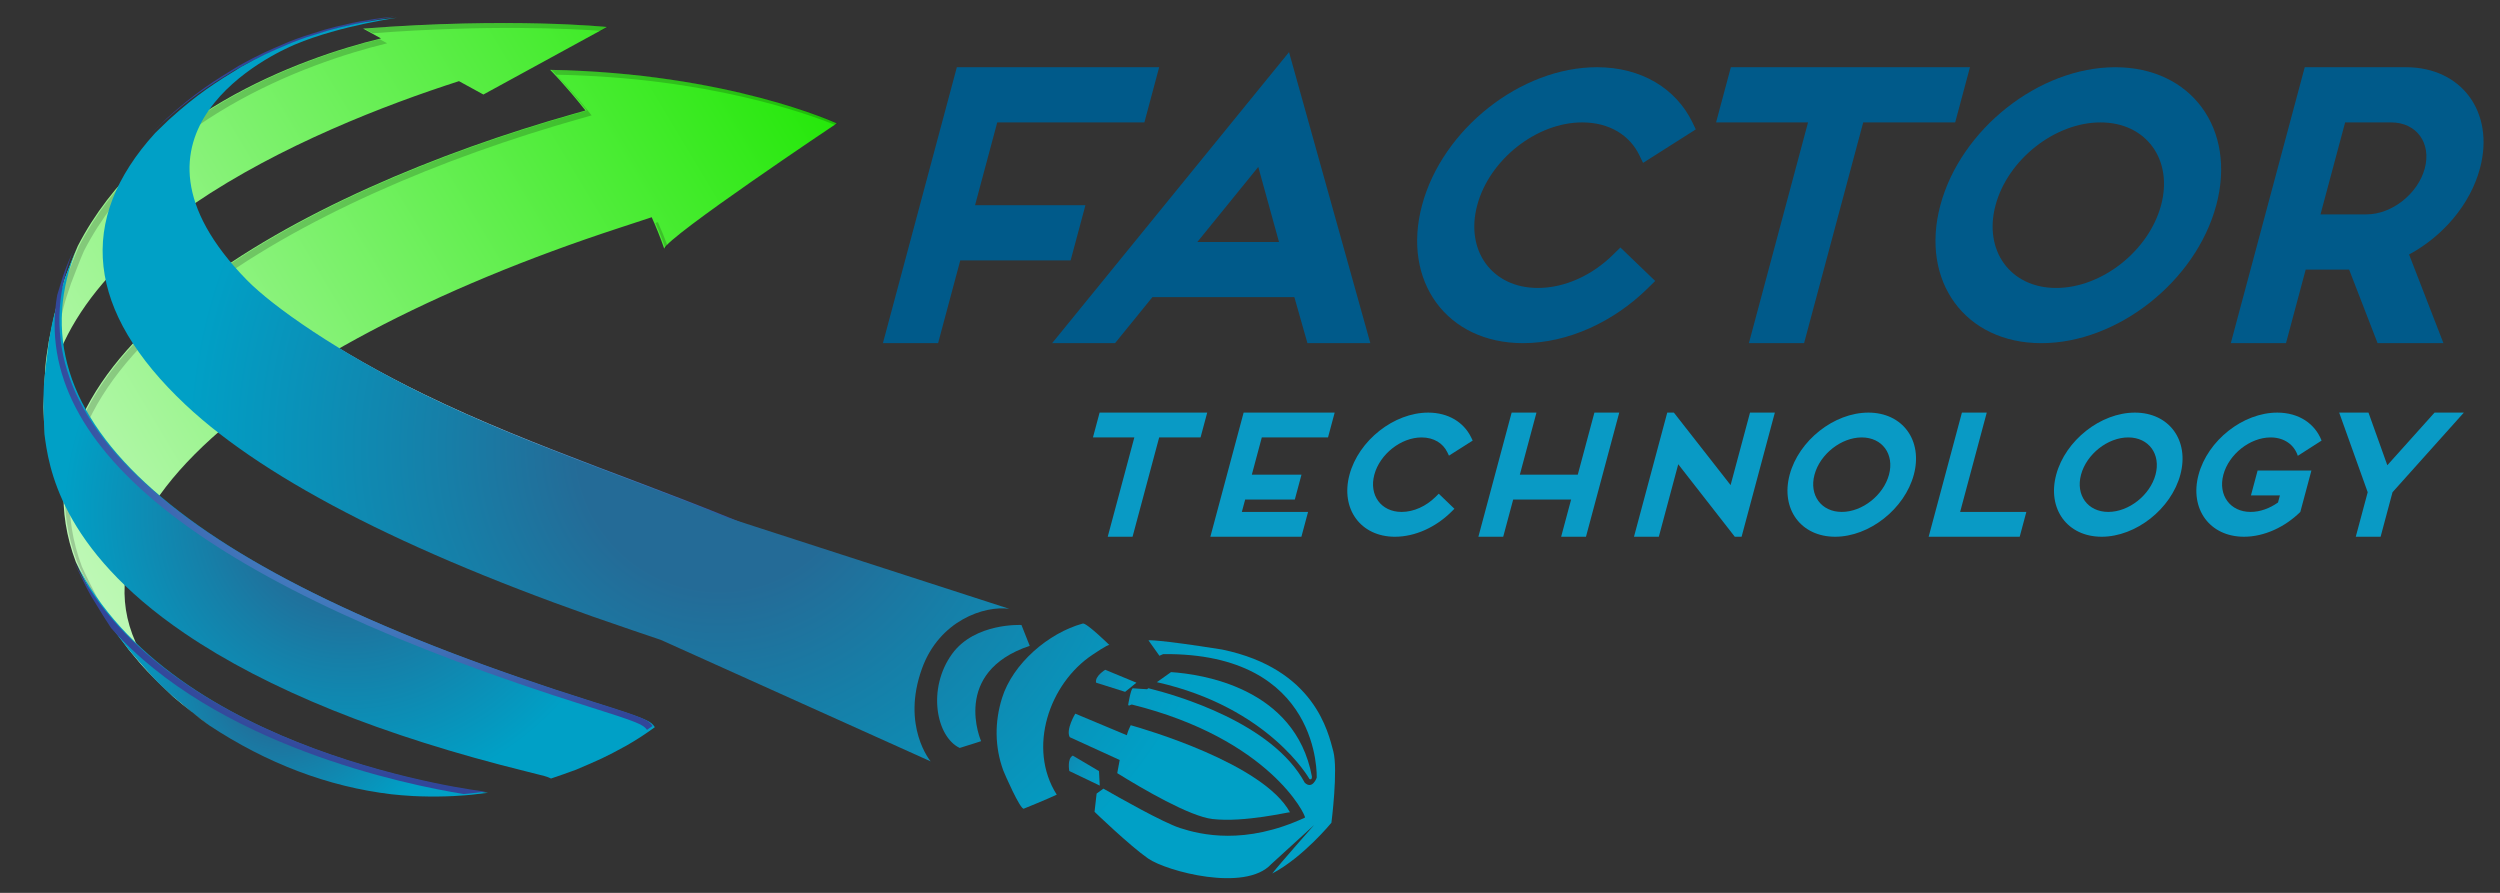 <?xml version="1.0" encoding="UTF-8" standalone="no"?>
<!DOCTYPE svg PUBLIC "-//W3C//DTD SVG 1.1//EN" "http://www.w3.org/Graphics/SVG/1.1/DTD/svg11.dtd">
<!-- Created with Vectornator (http://vectornator.io/) -->
<svg height="100%" stroke-miterlimit="10" style="fill-rule:nonzero;clip-rule:evenodd;stroke-linecap:round;stroke-linejoin:round;" version="1.1" viewBox="0 0 595.276 212.598" width="100%" xml:space="preserve" xmlns="http://www.w3.org/2000/svg" xmlns:vectornator="http://vectornator.io" xmlns:xlink="http://www.w3.org/1999/xlink">
<rect x="0" y="0" width="595.276" height="212.598" fill="#333333" stroke="none"/>
<defs>
<linearGradient gradientTransform="matrix(-255.015 155.717 -155.717 -255.015 188.991 14.383)" gradientUnits="userSpaceOnUse" id="LinearGradient" x1="0" x2="1" y1="0" y2="0">
<stop offset="0" stop-color="#26e80b"/>
<stop offset="0.998" stop-color="#ffffff"/>
</linearGradient>
<radialGradient cx="0" cy="0" gradientTransform="matrix(68.27 0 0 68.27 83.14 121.988)" gradientUnits="userSpaceOnUse" id="RadialGradient" r="1">
<stop offset="0.264" stop-color="#246b97"/>
<stop offset="0.521" stop-color="#167fa8"/>
<stop offset="1" stop-color="#00a0c6"/>
</radialGradient>
<radialGradient cx="0" cy="0" gradientTransform="matrix(39.935 0 0 39.935 67.129 161.728)" gradientUnits="userSpaceOnUse" id="RadialGradient_2" r="1">
<stop offset="0.264" stop-color="#246b97"/>
<stop offset="0.521" stop-color="#167fa8"/>
<stop offset="1" stop-color="#00a0c6"/>
</radialGradient>
<radialGradient cx="0" cy="0" gradientTransform="matrix(89.107 0 0 89.107 98.519 96.512)" gradientUnits="userSpaceOnUse" id="RadialGradient_3" r="1">
<stop offset="0" stop-color="#e5f4fb"/>
<stop offset="0.5" stop-color="#4582c3"/>
<stop offset="1" stop-color="#324699"/>
</radialGradient>
<radialGradient cx="0" cy="0" gradientTransform="matrix(126.545 0 0 126.545 171.162 106.666)" gradientUnits="userSpaceOnUse" id="RadialGradient_4" r="1">
<stop offset="0.264" stop-color="#246b97"/>
<stop offset="0.521" stop-color="#167fa8"/>
<stop offset="1" stop-color="#00a0c6"/>
</radialGradient>
<radialGradient cx="0" cy="0" gradientTransform="matrix(126.04 0 0 126.04 171.865 106.656)" gradientUnits="userSpaceOnUse" id="RadialGradient_5" r="1">
<stop offset="0.264" stop-color="#246b97"/>
<stop offset="0.521" stop-color="#167fa8"/>
<stop offset="1" stop-color="#00a0c6"/>
</radialGradient>
<radialGradient cx="0" cy="0" gradientTransform="matrix(126.534 0 0 126.534 171.176 106.662)" gradientUnits="userSpaceOnUse" id="RadialGradient_6" r="1">
<stop offset="0.264" stop-color="#246b97"/>
<stop offset="0.521" stop-color="#167fa8"/>
<stop offset="1" stop-color="#00a0c6"/>
</radialGradient>
<radialGradient cx="0" cy="0" gradientTransform="matrix(126.543 0 0 126.543 171.162 106.667)" gradientUnits="userSpaceOnUse" id="RadialGradient_7" r="1">
<stop offset="0.264" stop-color="#246b97"/>
<stop offset="0.521" stop-color="#167fa8"/>
<stop offset="1" stop-color="#00a0c6"/>
</radialGradient>
<radialGradient cx="0" cy="0" gradientTransform="matrix(126.539 0 0 126.539 171.162 106.661)" gradientUnits="userSpaceOnUse" id="RadialGradient_8" r="1">
<stop offset="0.264" stop-color="#246b97"/>
<stop offset="0.521" stop-color="#167fa8"/>
<stop offset="1" stop-color="#00a0c6"/>
</radialGradient>
<radialGradient cx="0" cy="0" gradientTransform="matrix(126.532 0 0 126.532 171.172 106.67)" gradientUnits="userSpaceOnUse" id="RadialGradient_9" r="1">
<stop offset="0.264" stop-color="#246b97"/>
<stop offset="0.521" stop-color="#167fa8"/>
<stop offset="1" stop-color="#00a0c6"/>
</radialGradient>
<radialGradient cx="0" cy="0" gradientTransform="matrix(34.643 0 0 34.643 237.479 154.51)" gradientUnits="userSpaceOnUse" id="RadialGradient_10" r="1">
<stop offset="0.264" stop-color="#246b97"/>
<stop offset="0.521" stop-color="#167fa8"/>
<stop offset="1" stop-color="#00a0c6"/>
</radialGradient>
<radialGradient cx="0" cy="0" gradientTransform="matrix(23.158 25.77 25.77 -23.158 233.739 167.8)" gradientUnits="userSpaceOnUse" id="RadialGradient_11" r="1">
<stop offset="0.264" stop-color="#246b97"/>
<stop offset="0.521" stop-color="#167fa8"/>
<stop offset="1" stop-color="#00a0c6"/>
</radialGradient>
</defs>
<g id="layer1" vectornator:layerName="layer1">
<g opacity="1" vectornator:layerName="g7391">
<path d="M109.286 19.323L115.098 22.509L144.52 6.429C144.52 6.429 121.768 4.074 86.466 6.816L90.714 9.146C70.961 13.954 34.585 27.469 18.534 58.558C17.518 60.851 16.348 63.986 15.437 66.326C13.684 71.463 13.644 71.646 11.636 81.214C10.748 86.657 10.741 86.849 10.349 96.889L10.581 103.356C9.095 57.891 74.234 30.605 109.286 19.323ZM45.908 169.695C47.134 170.702 48.415 171.706 49.79 172.7C48.611 171.806 47.264 170.763 45.908 169.695ZM130.993 16.632C130.993 16.632 134.636 20.271 139.406 26.315C138.599 26.545 137.76 26.782 136.865 27.036C70.62 45.741-0.248 84.914 18.046 133.791C19.198 136.343 20.919 139.649 22.198 142.142C24.975 147.018 25.302 147.455 30.686 154.725C34.462 159.352 35.102 159.97 41.229 165.88C42.601 167.051 44.258 168.393 45.907 169.695C-1.093 131.056 60.247 82.776 147.432 54.273C150.24 53.354 152.813 52.511 155.179 51.726C156.276 54.159 157.287 56.659 158.158 59.212C158.655 56.513 199.245 29.383 199.245 29.383C199.245 29.383 173.551 17.401 130.993 16.632Z" fill="url(#LinearGradient)" fill-rule="nonzero" opacity="1" stroke="none" vectornator:layerName="path"/>
<path d="M20.006 59.719C36.054 28.636 72.428 15.12 92.179 10.308L90.379 9.321C70.484 14.263 34.726 27.814 18.846 58.566C17.83 60.862 16.678 63.997 15.757 66.338C14.006 71.469 13.966 71.654 11.958 81.225C11.062 86.668 11.053 86.861 10.67 96.901L10.911 103.368C10.767 99.212 11.198 95.207 12.103 91.352C12.294 87.453 12.478 86.213 13.118 82.377C15.119 72.805 15.157 72.622 16.91 67.489C17.824 65.153 18.983 62.013 20.006 59.719ZM131.313 16.64C131.313 16.64 134.96 20.28 139.729 26.328C138.921 26.557 138.081 26.795 137.185 27.049C70.931 45.748 0.072 84.927 18.366 133.803C19.518 136.356 21.238 139.662 22.518 142.149C25.295 147.026 25.622 147.466 30.997 154.734C33.693 158.035 34.798 159.304 37.422 161.898C35.557 159.997 34.414 158.662 32.15 155.886C26.774 148.618 26.446 148.181 23.67 143.305C22.39 140.813 20.663 137.505 19.518 134.954C1.215 86.077 72.091 46.898 138.336 28.2C139.233 27.945 140.074 27.709 140.881 27.476C136.104 21.432 132.465 17.792 132.465 17.792C168.568 18.443 192.517 27.166 198.959 29.8C199.342 29.543 199.558 29.396 199.558 29.396C199.558 29.396 173.864 17.413 131.313 16.64L131.313 16.64ZM143.161 7.353L144.833 6.437C144.833 6.437 122.082 4.086 86.78 6.83L88.771 7.918C116.347 5.824 136.121 6.841 143.161 7.353L143.161 7.353ZM50.102 172.711C48.926 171.823 47.59 170.789 46.245 169.723C47.462 170.728 48.734 171.725 50.102 172.711ZM156.073 53.082C156.937 55.094 157.761 57.138 158.473 59.225C158.505 59.074 158.673 58.834 158.945 58.535C158.232 56.621 157.481 54.73 156.649 52.891C156.456 52.955 156.255 53.019 156.073 53.082L156.073 53.082ZM44.413 168.269C45.022 168.752 45.638 169.241 46.245 169.724C44.854 168.588 43.574 167.441 42.374 166.286C43.03 166.948 43.71 167.608 44.413 168.269Z" fill="#000000" fill-rule="nonzero" opacity="0.18" stroke="none" vectornator:layerName="path"/>
<path d="M15.44 66.325C12.679 75.462 12.576 75.817 11.639 81.212C10.416 90.908 10.368 91.287 10.351 96.888L10.583 103.355C11.543 110.778 14.104 130.502 43.95 150.793C63.566 164.131 91.003 175.217 125.514 183.736C130.026 184.851 130.026 184.851 131.162 185.34C131.137 185.365 131.097 185.396 131.074 185.419C132.913 184.797 135.362 183.951 137.178 183.268C142.865 180.844 144.049 180.343 149.113 177.565C151.473 176.224 153.745 174.749 155.929 173.145C154.921 171.737 154.681 171.401 141.834 167.369C42.696 136.247 1.209 99.637 18.536 58.558C17.59 60.882 16.224 63.941 15.44 66.324" fill="url(#RadialGradient)" fill-rule="nonzero" opacity="1" stroke="none" vectornator:layerName="path"/>
<path d="M22.2 142.142C27.031 150.03 27.215 150.337 30.688 154.725C36.383 161.334 36.846 161.873 41.23 165.88C43.742 167.988 47.151 170.745 49.79 172.701C63.597 181.824 78.221 187.348 93.252 189.129C93.98 189.2 94.949 189.302 95.668 189.361C98.492 189.561 98.604 189.57 99.948 189.612C102.219 189.668 102.219 189.668 103.995 189.668C106.388 189.624 106.388 189.624 108.027 189.549C110.748 189.379 110.748 189.379 112.235 189.241C113.427 189.109 115.017 188.924 116.211 188.769C115.514 188.795 40.638 179.666 18.048 133.791C19.271 136.31 20.791 139.722 22.2 142.142" fill="url(#RadialGradient_2)" fill-rule="nonzero" opacity="1" stroke="none" vectornator:layerName="path"/>
<path d="M55.741 16.784C60.804 14.004 61.988 13.504 67.677 11.08C68.5 10.761 69.148 10.516 69.74 10.3C80.852 5.631 95.251 3.816 93.772 3.957C90.803 4.285 90.683 4.297 89.171 4.522C85.812 5.061 85.684 5.087 83.86 5.461C79.884 6.357 79.643 6.41 77.349 7.054C72.524 8.541 72.02 8.697 68.828 9.929C63.141 12.353 61.957 12.857 56.902 15.63C50.757 19.399 46.703 21.888 39.678 28.207L36.398 31.401C36.326 31.472 36.264 31.552 36.191 31.629L38.536 29.361C45.55 23.04 49.606 20.553 55.741 16.784L55.741 16.784ZM17.504 133.514C18.712 136.032 20.247 139.441 21.646 141.861C24.118 145.908 25.375 147.957 26.479 149.588C51.269 177.499 96.659 186.862 110.434 189.073C110.785 189.044 111.13 189.01 111.683 188.957C112.875 188.83 114.466 188.646 115.657 188.486C114.962 188.512 40.087 179.384 17.504 133.514ZM100.844 93.84C79.997 83.696 64.389 72.72 58.173 66.344C38.366 46.041 43.614 31.207 52.526 21.897C42.95 31.113 36.374 46.333 57.021 67.496C63.238 73.871 78.845 84.847 99.692 94.991C126.667 108.113 155.425 116.833 182.88 128.745C180.504 139.502 176.184 149.188 170.353 157.471C170.425 157.525 170.512 157.572 170.594 157.624C176.904 149.069 181.537 138.913 184.032 127.593C156.575 115.683 127.809 106.963 100.844 93.84ZM141.273 167.089C42.141 135.97 0.656 99.361 17.983 58.28C17.038 60.608 15.672 63.666 14.896 66.046C14.376 67.743 13.959 69.129 13.608 70.311C7.368 106.996 49.83 139.895 140.121 168.242C152.225 172.038 153.145 172.557 154.057 173.785C154.488 173.477 154.944 173.185 155.377 172.869C154.368 171.457 154.128 171.12 141.273 167.089Z" fill="url(#RadialGradient_3)" fill-rule="nonzero" opacity="1" stroke="none" vectornator:layerName="path"/>
<path d="M245.188 153.78L243.22 148.817C243.22 148.817 232.124 148.214 226.692 155.716C220.741 163.941 222.891 175.416 228.516 178.095C231.316 177.235 233.613 176.479 233.613 176.479C233.613 176.479 226.357 160.076 245.188 153.78Z" fill="url(#RadialGradient_4)" fill-rule="nonzero" opacity="1" stroke="none" vectornator:layerName="path"/>
<path d="M264.171 153.6C264.171 153.6 258.699 148.229 257.828 148.469C249.651 150.713 241.149 158 238.588 166.224C236.82 171.912 236.836 177.84 238.892 183.455C239.147 184.156 242.956 192.887 243.788 192.55C243.788 192.55 249.635 190.178 251.619 189.218C244.579 178.124 249.818 162.748 260.146 155.896C260.379 155.742 263.899 153.337 264.171 153.6Z" fill="url(#RadialGradient_5)" fill-rule="nonzero" opacity="1" stroke="none" vectornator:layerName="path"/>
<path d="M219.533 159.193C223.661 147.733 234.42 144.134 240.325 144.97L173.272 123.27C149.296 113.607 124.697 105.455 101.395 94.115C80.549 83.973 64.94 73 58.725 66.625C24.359 31.4 65.404 12.634 70.196 10.616C81.323 5.916 95.809 4.096 94.322 4.236C91.354 4.559 91.235 4.571 89.723 4.797C86.363 5.341 86.236 5.362 84.41 5.736C80.427 6.632 80.195 6.684 77.906 7.332C73.075 8.817 72.571 8.972 69.386 10.209C63.692 12.628 62.506 13.132 57.443 15.912C51.308 19.679 47.252 22.164 40.236 28.487L36.94 31.676C18.125 52.39 20.549 74.157 44.156 96.361C63.73 114.767 99.481 132.818 150.406 150.009C153.094 150.917 155.334 151.673 157.366 152.368L221.602 181.295C221.605 181.295 214.565 172.945 219.533 159.193Z" fill="url(#RadialGradient_6)" fill-rule="nonzero" opacity="1" stroke="none" vectornator:layerName="path"/>
<path d="M311.793 185.487C311.793 185.487 312.424 185.895 312.376 184.875C308.409 163.634 285.905 160.501 278.833 160.038L275.465 162.433C302.224 168.444 311.793 185.487 311.793 185.487Z" fill="url(#RadialGradient_7)" fill-rule="nonzero" opacity="1" stroke="none" vectornator:layerName="path"/>
<path d="M266.027 184.095C272.115 187.87 283.266 194.386 288.698 195.016C296.386 195.899 307.177 193.247 307.152 193.415C300.802 181.784 272.251 173.524 269.235 172.68C268.906 173.337 268.578 174.096 268.306 175.065L256.034 169.929C256.034 169.929 253.74 173.724 254.714 175.528L266.61 180.96L266.027 184.095Z" fill="url(#RadialGradient_8)" fill-rule="nonzero" opacity="1" stroke="none" vectornator:layerName="path"/>
<path d="M317.465 178.86C316.273 174.495 313.129 159.237 290.971 154.656C275.347 152.175 273.452 152.464 273.452 152.464L276.069 156.145L276.964 155.748C314.745 155.361 313.522 185.179 313.522 185.179C313.522 185.179 312.507 188.103 310.675 186.371C302.971 172.111 280.18 165.541 273.453 163.872L273.125 164.109C273.125 164.109 270.261 163.95 269.765 163.888C269.269 163.833 268.629 167.82 268.629 167.82L268.797 168.027C269.021 167.931 269.197 167.828 269.493 167.751C302.394 175.942 310.962 194.189 310.738 194.673C296.435 201.321 285.891 198.753 281.004 197.17C276.908 195.849 266.141 189.738 262.733 187.782L261.117 188.957L260.621 193.302C260.621 193.302 268.996 201.378 273.387 204.425C277.78 207.467 296.498 212.496 302.689 205.766L312.906 196.446C312.906 196.446 304.729 205.665 302.938 207.993C310.33 204.101 317.025 195.902 317.025 195.902C317.025 195.902 318.649 183.227 317.465 178.859L317.465 178.86Z" fill="url(#RadialGradient_9)" fill-rule="nonzero" opacity="1" stroke="none" vectornator:layerName="path"/>
<path d="M260.996 162.556L267.907 164.732L270.595 162.556L263.172 159.484C263.172 159.484 260.611 161.021 260.996 162.556Z" fill="url(#RadialGradient_10)" fill-rule="nonzero" opacity="1" stroke="none" vectornator:layerName="path"/>
<path d="M255.443 179.916L261.683 183.605L261.86 187.056L254.611 183.587C254.611 183.587 254.044 180.659 255.443 179.916Z" fill="url(#RadialGradient_11)" fill-rule="nonzero" opacity="1" stroke="none" vectornator:layerName="path"/>
<g opacity="1" vectornator:layerName="g5402">
<path d="M227.836 16.005L276.01 16.005L272.49 29.147L237.454 29.147L232.172 48.856L258.45 48.856L254.929 61.998L228.651 61.998L223.369 81.71L210.231 81.71L227.836 16.005Z" fill="#005a8a" fill-rule="nonzero" opacity="1" stroke="none" vectornator:layerName="path"/>
<path d="M308.204 70.758L274.395 70.758L265.504 81.709L250.525 81.709L306.931 12.413L326.289 81.709L311.315 81.709L308.204 70.758ZM304.543 57.618L299.609 39.746L285.098 57.618L304.543 57.618Z" fill="#005a8a" fill-rule="nonzero" opacity="1" stroke="none" vectornator:layerName="path"/>
<path d="M380.252 16.005C390.937 16.005 399.1 21.173 402.943 29.057L403.788 30.81L391.228 38.781L390.384 37.03C388.087 32.212 383.213 29.145 376.73 29.145C365.87 29.145 354.652 37.992 351.742 48.855C348.832 59.72 355.307 68.566 366.17 68.566C372.65 68.566 379.165 65.501 384.049 60.681L385.833 58.93L394.119 66.901L392.335 68.654C384.243 76.625 373.335 81.707 362.647 81.707C344.518 81.707 333.744 66.989 338.603 48.855C343.461 30.723 362.12 16.005 380.252 16.005Z" fill="#005a8a" fill-rule="nonzero" opacity="1" stroke="none" vectornator:layerName="path"/>
<path d="M412.137 16.005L469.07 16.005L465.548 29.147L443.651 29.147L429.568 81.709L416.428 81.709L430.511 29.147L408.615 29.147L412.137 16.005Z" fill="#005a8a" fill-rule="nonzero" opacity="1" stroke="none" vectornator:layerName="path"/>
<path d="M486.068 81.709C467.937 81.709 457.165 66.99 462.023 48.856C466.881 30.723 485.538 16.007 503.67 16.007C521.802 16.007 532.574 30.723 527.716 48.856C522.859 66.99 504.197 81.709 486.068 81.709ZM475.16 48.856C472.251 59.721 478.728 68.567 489.588 68.567C500.451 68.567 511.667 59.721 514.577 48.856C517.486 37.994 511.012 29.147 500.152 29.147C489.29 29.147 478.073 37.994 475.16 48.856Z" fill="#005a8a" fill-rule="nonzero" opacity="1" stroke="none" vectornator:layerName="path"/>
<path d="M581.809 81.709L566.128 81.709L559.348 64.188L549.011 64.188L544.317 81.709L531.18 81.709L548.783 16.005L572.871 16.005C586.185 16.005 594.072 26.78 590.504 40.096C588.179 48.77 581.605 56.301 573.625 60.596L581.809 81.709ZM563.481 51.047C569.526 51.047 575.746 46.141 577.365 40.096C578.985 34.05 575.395 29.145 569.351 29.145L558.401 29.145L552.533 51.046L563.481 51.046L563.481 51.047Z" fill="#005a8a" fill-rule="nonzero" opacity="1" stroke="none" vectornator:layerName="path"/>
<path d="M261.827 98.247L287.449 98.247L285.865 104.157L276.01 104.157L269.674 127.803L263.761 127.803L270.096 104.157L260.243 104.157L261.827 98.247Z" fill="#099ac5" fill-rule="nonzero" opacity="1" stroke="none" vectornator:layerName="path"/>
<path d="M296.12 98.247L317.799 98.247L316.214 104.157L300.448 104.157L298.072 113.026L309.896 113.026L308.312 118.936L296.488 118.936L295.696 121.892L311.463 121.892L309.878 127.802L288.199 127.802L296.12 98.247Z" fill="#099ac5" fill-rule="nonzero" opacity="1" stroke="none" vectornator:layerName="path"/>
<path d="M340.071 98.247C344.881 98.247 348.554 100.572 350.283 104.119L350.663 104.907L345.013 108.494L344.632 107.706C343.596 105.538 341.405 104.158 338.488 104.158C333.6 104.158 328.554 108.138 327.243 113.027C325.934 117.912 328.847 121.895 333.736 121.895C336.653 121.895 339.584 120.515 341.782 118.348L342.584 117.56L346.314 121.147L345.511 121.935C341.87 125.522 336.962 127.806 332.151 127.806C323.991 127.806 319.144 121.186 321.329 113.028C323.514 104.871 331.911 98.247 340.071 98.247Z" fill="#099ac5" fill-rule="nonzero" opacity="1" stroke="none" vectornator:layerName="path"/>
<path d="M385.557 98.247L377.637 127.803L371.725 127.803L374.101 118.936L360.306 118.936L357.93 127.803L352.018 127.803L359.937 98.247L365.85 98.247L361.889 113.026L375.684 113.026L379.644 98.247L385.557 98.247Z" fill="#099ac5" fill-rule="nonzero" opacity="1" stroke="none" vectornator:layerName="path"/>
<path d="M396.989 98.247L398.566 98.247L412.073 115.508L416.698 98.247L422.61 98.247L414.691 127.803L413.074 127.803L399.607 110.542L394.983 127.803L389.07 127.803L396.989 98.247Z" fill="#099ac5" fill-rule="nonzero" opacity="1" stroke="none" vectornator:layerName="path"/>
<path d="M436.962 127.803C428.801 127.803 423.954 121.183 426.139 113.026C428.325 104.868 436.721 98.247 444.881 98.247C453.039 98.247 457.886 104.868 455.703 113.026C453.517 121.183 445.119 127.803 436.962 127.803ZM432.053 113.026C430.742 117.911 433.657 121.893 438.546 121.893C443.435 121.893 448.48 117.912 449.791 113.026C451.099 108.138 448.187 104.157 443.298 104.157C438.409 104.157 433.361 108.138 432.053 113.026Z" fill="#099ac5" fill-rule="nonzero" opacity="1" stroke="none" vectornator:layerName="path"/>
<path d="M467.153 98.247L473.066 98.247L466.729 121.893L482.495 121.893L480.911 127.803L459.232 127.803L467.153 98.247Z" fill="#099ac5" fill-rule="nonzero" opacity="1" stroke="none" vectornator:layerName="path"/>
<path d="M500.422 127.803C492.265 127.803 487.417 121.183 489.602 113.026C491.787 104.868 500.184 98.247 508.342 98.247C516.502 98.247 521.35 104.868 519.164 113.026C516.979 121.183 508.583 127.803 500.422 127.803ZM495.514 113.026C494.205 117.911 497.12 121.893 502.007 121.893C506.895 121.893 511.943 117.912 513.252 113.026C514.563 108.138 511.648 104.157 506.759 104.157C501.873 104.157 496.825 108.138 495.514 113.026Z" fill="#099ac5" fill-rule="nonzero" opacity="1" stroke="none" vectornator:layerName="path"/>
<path d="M547.731 121.893C544.089 125.479 539.169 127.803 534.32 127.803C526.162 127.803 521.315 121.183 523.5 113.026C525.684 104.868 534.082 98.247 542.239 98.247C547.403 98.247 551.229 100.886 552.792 104.908L547.13 108.533C546.29 105.932 543.926 104.158 540.655 104.158C535.77 104.158 530.721 108.138 529.41 113.027C528.102 117.912 531.017 121.895 535.903 121.895C538.191 121.895 540.47 121.027 542.418 119.649L542.872 117.954L535.974 117.954L537.559 112.042L550.37 112.042L547.731 121.893Z" fill="#099ac5" fill-rule="nonzero" opacity="1" stroke="none" vectornator:layerName="path"/>
<path d="M556.985 98.247L563.961 98.247L568.447 110.779L579.689 98.247L586.665 98.247L569.683 117.204L566.845 127.805L560.932 127.805L563.773 117.204L556.985 98.247Z" fill="#099ac5" fill-rule="nonzero" opacity="1" stroke="none" vectornator:layerName="path"/>
</g>
</g>
</g>
</svg>
